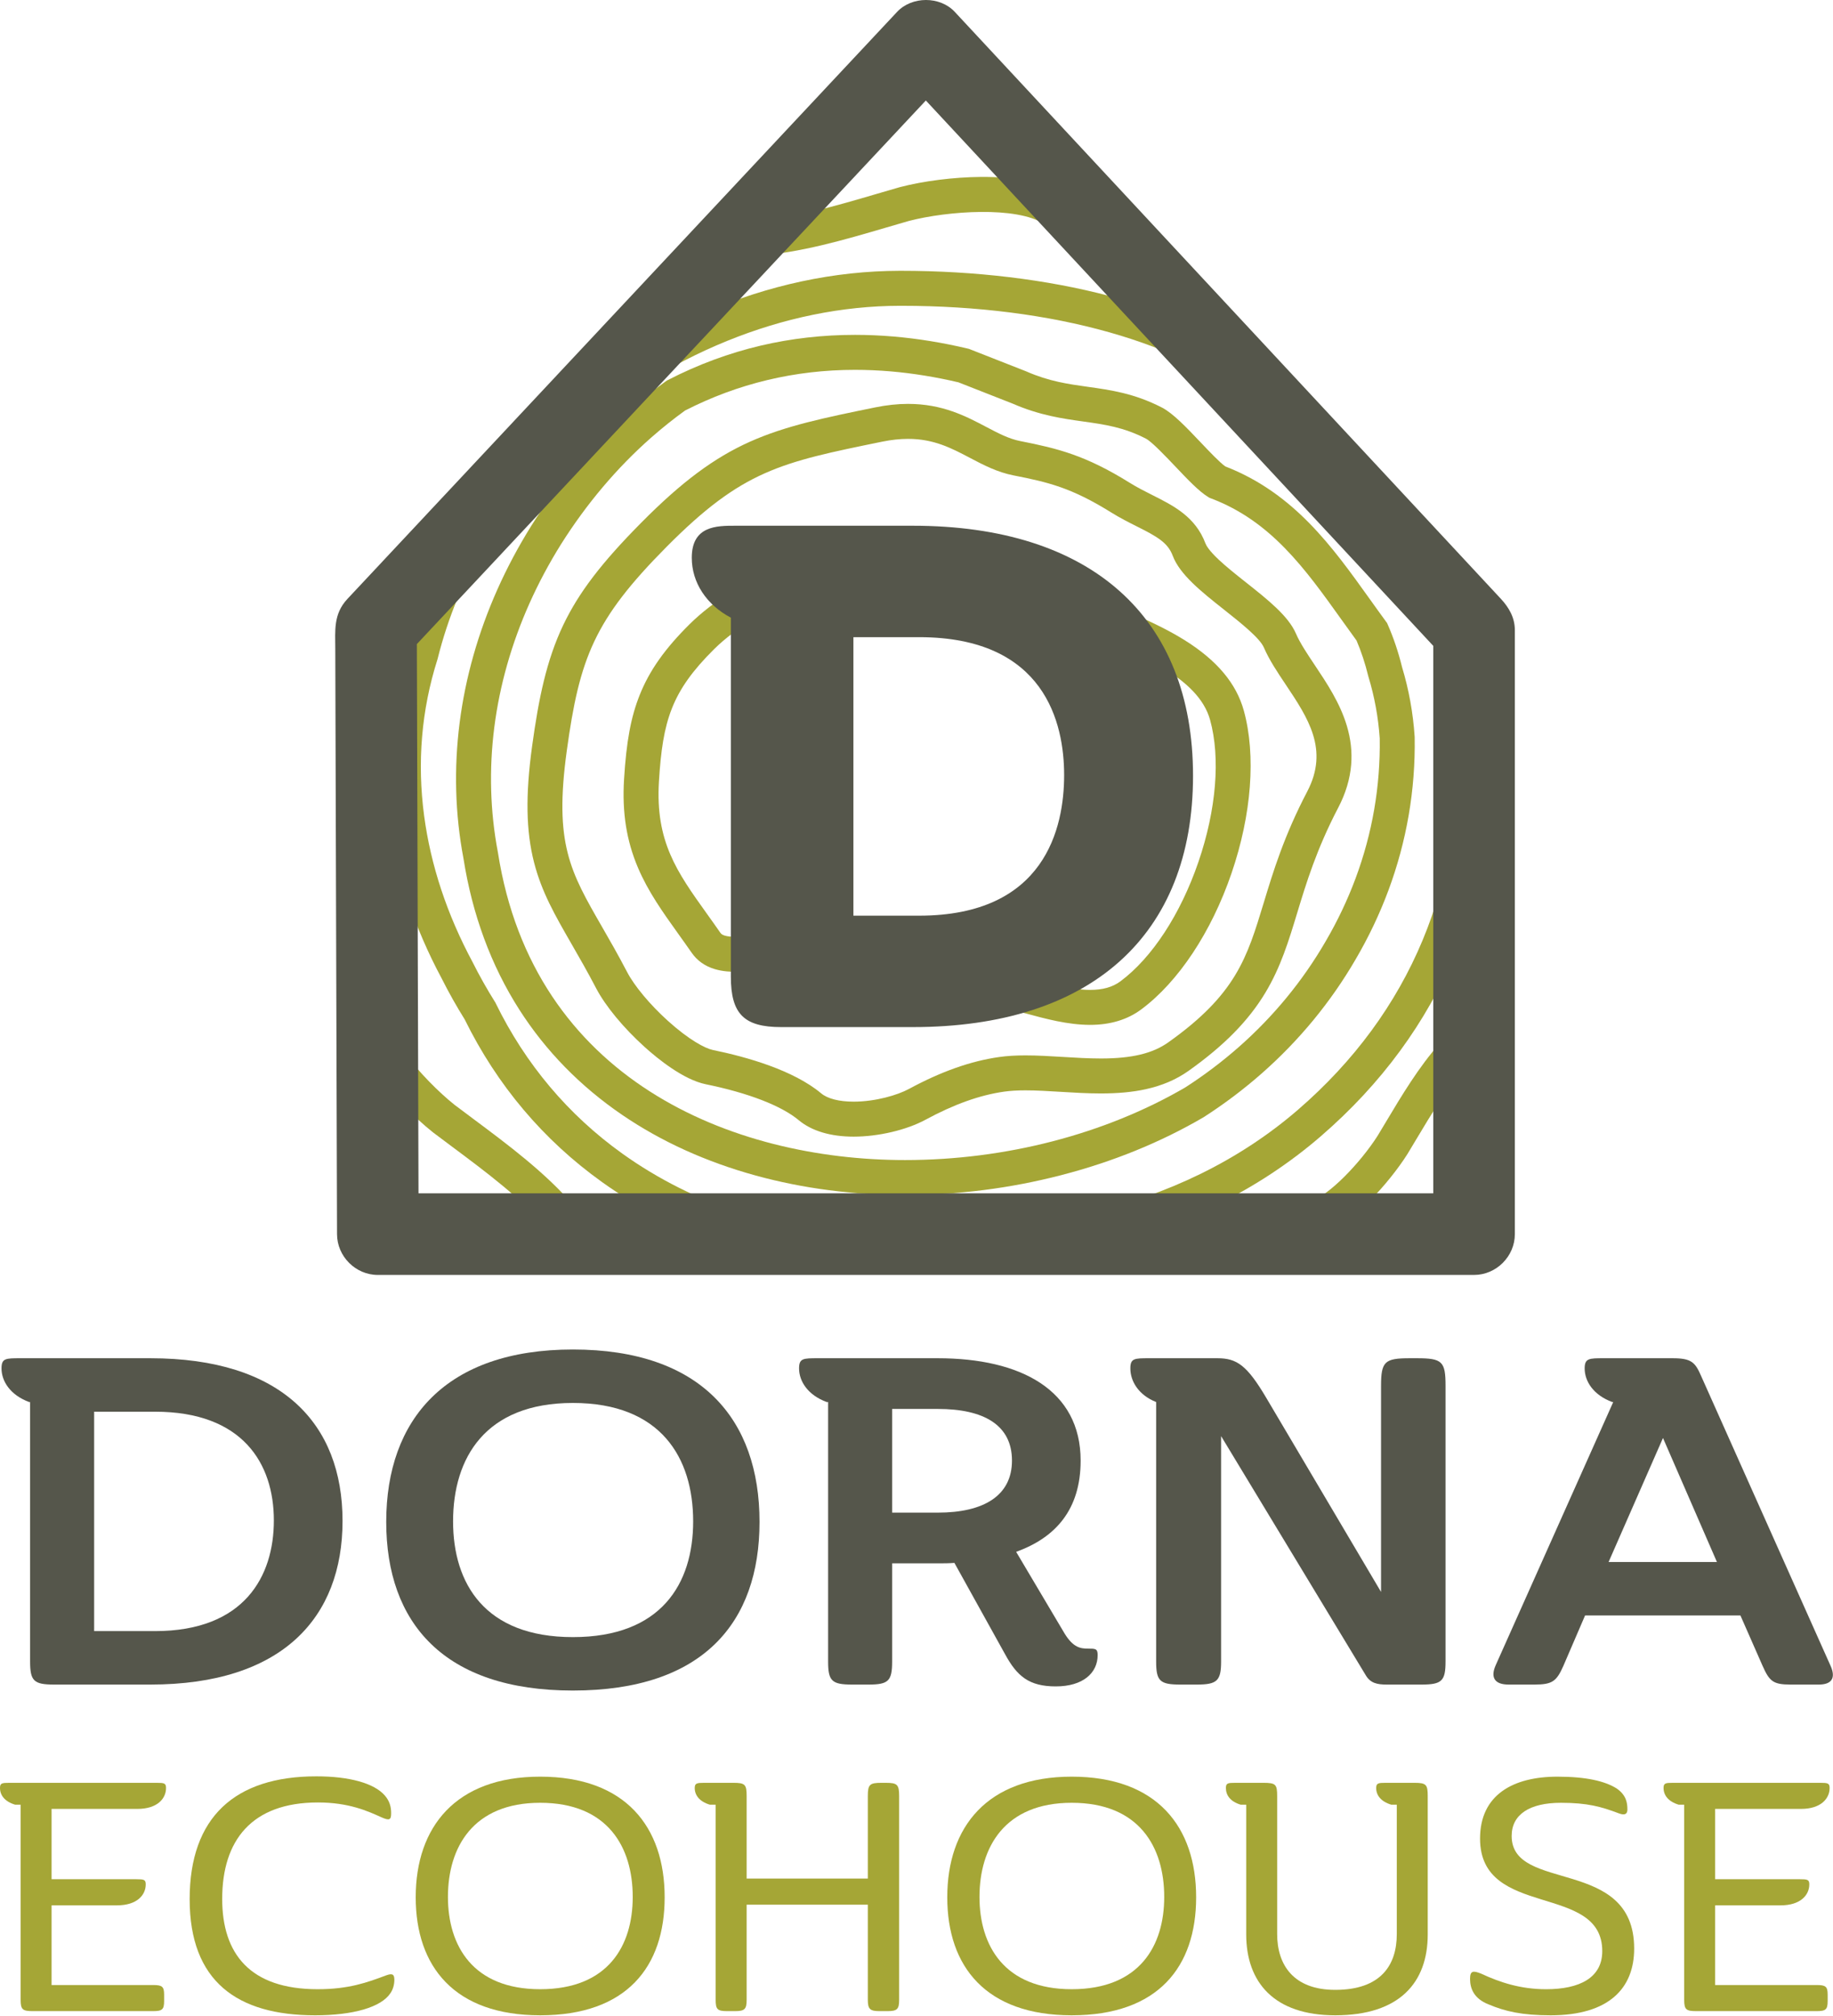 <svg xmlns="http://www.w3.org/2000/svg" width="4194" height="4611" viewBox="0 0 4194 4611" fill="none"><g clip-path="url(#clip0)"><path d="M46.68 3107.05H344.05C643.5 3107.05 783.75 3255.75 783.75 3479.28C783.75 3700.67 645.63 3853.56 344.05 3853.56H123.68C77.34 3853.56 68.87 3845.18 68.87 3800.78V3207.24H66.74C23.59 3191.36 3.46 3159.75 3.46 3130.28C3.46 3107.05 13.01 3107.05 46.68 3107.05ZM215.41 3229.36V3731.25H354.63C559.19 3731.25 626.6 3605.78 626.6 3478.18C626.6 3347.49 554.93 3229.37 354.63 3229.37H215.41V3229.36Z" fill="#55564B"></path><path d="M1310.77 3867.23C1015.51 3867.23 883.71 3712.28 883.71 3481.41C883.71 3246.27 1020.94 3087.06 1310.77 3087.06C1603.91 3087.06 1737.84 3246.27 1737.84 3481.41C1737.84 3712.28 1608.1 3867.23 1310.77 3867.23ZM1310.77 3744.99C1513.2 3744.99 1585.98 3622.61 1585.98 3480.3C1585.98 3334.84 1512.25 3209.36 1310.77 3209.36C1110.48 3209.36 1036.67 3334.83 1036.67 3480.3C1036.67 3622.61 1109.37 3744.99 1310.77 3744.99Z" fill="#55564B"></path><path d="M1871.61 3107.05H2145.71C2335.51 3107.05 2472.55 3179.82 2472.55 3341.16C2472.55 3452.89 2415.69 3517.2 2324.99 3549.91L2435.69 3736.54C2455.68 3769.25 2472.55 3771.31 2489.45 3771.31C2506.29 3771.31 2511.5 3771.31 2511.5 3786.08C2511.5 3827.17 2477.83 3857.75 2415.69 3857.75C2354.54 3857.75 2327.05 3834.52 2299.56 3783.95L2183.71 3575.2C2171 3576.23 2158.35 3576.23 2145.71 3576.23H2041.26V3800.78C2041.26 3845.18 2032.87 3853.56 1987.53 3853.56H1949.59C1903.07 3853.56 1894.76 3845.18 1894.76 3800.78V3207.24H1891.6C1848.37 3191.36 1828.31 3159.75 1828.31 3130.28C1828.32 3107.05 1837.8 3107.05 1871.61 3107.05ZM2041.26 3223.04V3460.24H2145.71C2251.2 3460.24 2315.44 3421.28 2315.44 3341.16C2315.44 3259.94 2251.19 3223.04 2145.71 3223.04H2041.26Z" fill="#55564B"></path><path d="M3307.48 3800.78C3307.48 3845.18 3299.06 3853.56 3252.65 3853.56H3172.52C3151.43 3853.56 3135.63 3850.4 3125.05 3832.46L2793.95 3285.22V3800.78C2793.95 3845.18 2784.53 3853.56 2738.16 3853.56H2700.19C2653.74 3853.56 2645.32 3845.18 2645.32 3800.78V3207.24C2605.22 3191.36 2586.3 3159.75 2586.3 3130.28C2586.3 3107.05 2595.82 3107.05 2629.53 3107.05H2785.54C2829.86 3107.05 2853.09 3122.86 2897.34 3197.76L3159.9 3641.65V3170.34C3159.9 3114.48 3168.31 3107.05 3225.28 3107.05H3242.15C3300.11 3107.05 3307.49 3114.48 3307.49 3170.34V3800.78H3307.48Z" fill="#55564B"></path><path d="M3668.94 3107.05H3827.16C3870.39 3107.05 3878.76 3116.53 3892.5 3148.21L4188.76 3811.44C4200.34 3837.76 4191.92 3853.56 4161.42 3853.56H4097.06C4056.97 3853.56 4048.55 3846.14 4032.71 3810.34L3982.14 3695.38H3626.78L3577.28 3810.34C3561.47 3846.14 3551.96 3853.56 3510.79 3853.56H3451.72C3420.15 3853.56 3409.64 3837.76 3422.25 3809.24L3691.17 3207.24H3688.96C3645.73 3191.36 3625.78 3159.75 3625.78 3130.28C3625.79 3107.05 3636.23 3107.05 3668.94 3107.05ZM3680.56 3573.14H3928.41L3805 3289.48L3680.56 3573.14Z" fill="#55564B"></path><path d="M21.4 4078.33H358.52C375.5 4078.33 379.91 4079.07 379.91 4090.09C379.91 4114.42 360 4138.01 314.28 4138.01H118.01V4298.84H311.99C329.05 4298.84 333.45 4299.57 333.45 4310.6C333.45 4335 313.54 4358.6 267.74 4358.6H118.01V4540.89H350.43C371.08 4540.89 375.5 4544.49 375.5 4562.94V4577.64C375.5 4596.82 371.09 4600.57 350.43 4600.57H74.54C51.68 4600.57 47.2 4596.82 47.2 4574.7V4128.38H34.7C10.3 4121.03 0 4106.33 0 4090.08C0 4079.07 4.41 4078.33 21.4 4078.33Z" fill="#A5A636"></path><path d="M723.84 4063.49C799.03 4063.49 855.86 4079.07 880.26 4107.08C891.29 4119.58 894.96 4132.88 894.96 4147.58C894.96 4163.16 891.29 4165.37 872.83 4157.21C841.88 4143.17 798.3 4123.25 727.51 4123.25C575.5 4123.25 508.4 4210.35 508.4 4343.91C508.4 4469.23 571.84 4550.46 726.78 4550.46C798.3 4550.46 840.42 4534.95 883.86 4518.64C897.98 4513.57 902.32 4516.51 902.32 4529C902.32 4539.37 899.45 4550.46 893.49 4559.29C872.18 4591.78 807.94 4610.15 720.91 4610.15C543.03 4610.15 433.95 4532.75 433.95 4344.58C433.94 4157.21 537.21 4063.49 723.84 4063.49Z" fill="#A5A636"></path><path d="M1235.94 4610.14C1039.76 4610.14 951.18 4498.71 951.18 4340.16C951.18 4179.34 1042.7 4064.23 1235.94 4064.23C1431.39 4064.23 1520.77 4179.34 1520.77 4340.16C1520.77 4498.71 1434.48 4610.14 1235.94 4610.14ZM1235.94 4550.45C1391.63 4550.45 1447.71 4450.78 1447.71 4339.34C1447.71 4225.78 1390.9 4123.98 1235.94 4123.98C1082.47 4123.98 1024.91 4225.78 1024.91 4339.34C1024.91 4450.79 1081.73 4550.45 1235.94 4550.45Z" fill="#A5A636"></path><path d="M1611.77 4078.33H1678.07C1704.6 4078.33 1708.35 4081.94 1708.35 4108.54V4297.38H1985.61V4108.54C1985.61 4081.94 1990.1 4078.33 2016.78 4078.33H2026.34C2052.8 4078.33 2057.28 4081.94 2057.28 4108.54V4574.71C2057.28 4596.1 2052.8 4600.58 2030.68 4600.58H2012.22C1990.83 4600.58 1985.61 4596.1 1985.61 4574.71V4357.06H1708.35V4574.71C1708.35 4596.1 1703.87 4600.58 1681.74 4600.58H1663.29C1641.17 4600.58 1637.49 4596.1 1637.49 4574.71V4128.39H1624.19C1599.93 4121.04 1589.57 4106.34 1589.57 4090.09C1589.58 4079.07 1594.71 4078.33 1611.77 4078.33Z" fill="#A5A636"></path><path d="M2452.11 4610.14C2255.89 4610.14 2167.39 4498.71 2167.39 4340.16C2167.39 4179.34 2258.76 4064.23 2452.11 4064.23C2647.63 4064.23 2736.83 4179.34 2736.83 4340.16C2736.84 4498.71 2650.57 4610.14 2452.11 4610.14ZM2452.11 4550.45C2607.72 4550.45 2663.8 4450.78 2663.8 4339.34C2663.8 4225.78 2606.97 4123.98 2452.11 4123.98C2298.67 4123.98 2241.12 4225.78 2241.12 4339.34C2241.12 4450.79 2297.93 4550.45 2452.11 4550.45Z" fill="#A5A636"></path><path d="M2922.21 4424.25C2922.21 4495.11 2959.85 4551.93 3055.04 4551.93C3159.78 4551.93 3195.94 4495.11 3195.94 4424.25V4128.39H3183.45C3159.04 4121.04 3148.75 4106.34 3148.75 4090.09C3148.75 4079.06 3153.9 4078.33 3170.1 4078.33H3236.48C3263.79 4078.33 3266.73 4082.67 3266.73 4109.28V4424.98C3266.73 4534.94 3202.6 4610.14 3055.04 4610.14C2915.52 4610.14 2851.39 4534.95 2851.39 4424.98V4128.39H2838.86C2814.53 4121.04 2804.91 4106.34 2804.91 4090.09C2804.91 4079.06 2809.36 4078.33 2826.37 4078.33H2890.62C2919.32 4078.33 2922.22 4081.94 2922.22 4109.28V4424.25H2922.21Z" fill="#A5A636"></path><path d="M3458.76 4199.99C3458.76 4330.61 3739.07 4246.44 3739.07 4457.48C3739.07 4548.18 3681.56 4610.15 3547.96 4610.15C3482.35 4610.15 3443.95 4601.25 3405.54 4585.01C3372.43 4571.86 3363.57 4548.92 3363.57 4526.8C3363.57 4507.61 3370.92 4507.61 3389.37 4515.04C3432.19 4534.96 3479.38 4550.47 3537.63 4550.47C3613.63 4550.47 3666.04 4524.6 3666.04 4463.37C3666.04 4306.22 3386.43 4390.38 3386.43 4205.88C3386.43 4105.55 3462.32 4064.24 3563.47 4064.24C3629.88 4064.24 3671.92 4074.53 3698.42 4090.85C3721.39 4106.36 3723.57 4124.74 3723.57 4139.51C3723.57 4149.07 3718.42 4153.55 3704.42 4148.33C3663.84 4132.89 3632.01 4124 3571.63 4124C3500.03 4123.98 3458.76 4150.52 3458.76 4199.99Z" fill="#A5A636"></path><path d="M3827.72 4078.33H4164.81C4181.79 4078.33 4186.27 4079.07 4186.27 4090.09C4186.27 4114.42 4166.31 4138.01 4120.59 4138.01H3924.34V4298.84H4118.32C4135.29 4298.84 4139.78 4299.57 4139.78 4310.6C4139.78 4335 4119.89 4358.6 4074.1 4358.6H3924.33V4540.89H4156.71C4177.44 4540.89 4181.78 4544.49 4181.78 4562.94V4577.64C4181.78 4596.82 4177.44 4600.57 4156.71 4600.57H3880.74C3857.96 4600.57 3853.51 4596.82 3853.51 4574.7V4128.38H3840.98C3816.65 4121.03 3806.32 4106.33 3806.32 4090.08C3806.32 4079.07 3810.73 4078.33 3827.72 4078.33Z" fill="#A5A636"></path><path d="M2494.3 2344.45C2443.24 2344.45 2391.69 2330.43 2346.21 2318.06C2316.17 2309.89 2287.81 2302.17 2269.35 2301.56C2268.78 2301.54 2268.2 2301.53 2267.59 2301.53C2248.11 2301.53 2208.61 2309.25 2170.41 2316.71C2123.02 2325.97 2074.02 2335.54 2040.01 2335.54C2031.94 2335.54 2024.9 2335.03 2018.5 2333.97C1968.87 2325.84 1894.48 2290.58 1828.86 2259.48C1796.31 2244.05 1762.65 2228.1 1749.62 2224.48C1742.33 2222.45 1730.37 2222.45 1726.44 2222.45C1720.77 2222.45 1714.79 2222.62 1708.45 2222.8C1701.66 2222.99 1694.65 2223.19 1687.5 2223.19C1672.9 2223.19 1653.76 2222.47 1635.09 2216.82C1612.73 2210.06 1595.06 2197.49 1582.57 2179.45C1572.49 2164.92 1562.4 2150.83 1552.65 2137.21C1517.02 2087.45 1483.37 2040.45 1459.91 1985.43C1433.39 1923.24 1423.21 1858.76 1427.86 1782.52C1433.17 1696.06 1443.53 1640.27 1463.62 1589.91C1485.79 1534.32 1520.8 1484.57 1577.13 1428.6C1631.91 1374.2 1709.95 1326.2 1802.8 1289.79C1883 1258.34 1973.05 1236.11 2056.35 1227.19C2062.1 1226.57 2068.27 1226.25 2074.67 1226.25C2163.5 1226.25 2305.74 1287.14 2409.6 1331.6C2438.22 1343.85 2462.94 1354.43 2478.77 1360.24C2560.41 1390.19 2644.96 1423.52 2710.19 1464.23C2784.38 1510.53 2828.8 1563.37 2845.98 1625.77C2874.06 1727.87 2863.77 1863.43 2817.75 1997.7C2771.67 2132.17 2696.45 2245.63 2611.38 2308.99C2579.79 2332.54 2540.4 2344.45 2494.3 2344.45ZM2267.59 2221.53C2269.09 2221.53 2270.57 2221.55 2271.99 2221.6C2299.78 2222.52 2332.53 2231.43 2367.2 2240.86C2407.85 2251.92 2453.92 2264.45 2494.29 2264.45C2523.21 2264.45 2545.87 2258.04 2563.58 2244.86C2636.01 2190.91 2701.06 2091.39 2742.04 1971.81C2782.97 1852.38 2792.73 1734 2768.81 1647.04C2741.92 1549.33 2603.22 1491.17 2451.19 1435.39C2433.38 1428.86 2407.75 1417.89 2378.09 1405.19C2291.69 1368.2 2147.07 1306.29 2074.65 1306.29C2071.1 1306.29 2067.81 1306.45 2064.88 1306.77C1924.54 1321.8 1736.74 1382.86 1633.49 1485.39C1536.54 1581.72 1516.25 1648.27 1507.7 1787.44C1499.29 1925.3 1548.95 1994.66 1617.69 2090.66C1627.62 2104.52 1637.88 2118.86 1648.31 2133.9C1651.51 2138.51 1658.64 2143.21 1687.49 2143.21C1693.51 2143.21 1699.66 2143.03 1706.18 2142.85C1712.79 2142.66 1719.63 2142.47 1726.44 2142.47C1738.92 2142.47 1755.26 2143.03 1771.04 2147.42C1790.7 2152.88 1822.66 2168.03 1863.13 2187.21C1917.92 2213.18 1992.95 2248.74 2031.49 2255.05C2032.67 2255.24 2035.28 2255.56 2040.02 2255.56C2066.29 2255.56 2113.46 2246.34 2155.08 2238.21C2198.93 2229.63 2240.37 2221.53 2267.59 2221.53Z" fill="#A5A636"></path><path d="M1953.23 2600.14C1900.53 2600.14 1857.1 2587.16 1827.64 2562.58C1787.98 2529.47 1712.4 2500.24 1614.8 2480.27C1563.71 2469.82 1505.08 2422.23 1474.69 2394.79C1426.52 2351.31 1385.15 2301.22 1364.03 2260.81C1344.14 2222.71 1324.99 2189.46 1308.09 2160.11C1269.66 2093.37 1239.3 2040.65 1221.89 1972.66C1203.5 1900.81 1202.13 1818.97 1217.44 1707.31C1232.29 1599.07 1250.15 1510.35 1289.01 1429.21C1324.46 1355.2 1376.37 1287.26 1468.19 1194.7C1559.88 1102.26 1633.88 1047.19 1715.62 1010.57C1797.79 973.76 1888.14 955.3 2002.53 931.93C2028.49 926.62 2053.77 923.92 2077.65 923.92C2156.43 923.92 2209.68 951.94 2256.66 976.66C2284.42 991.27 2308.4 1003.88 2334.31 1008.96C2420.15 1025.81 2483.95 1041.55 2584.7 1104.31C2602.06 1115.11 2619.82 1124.05 2637 1132.69C2685.28 1156.98 2735.2 1182.09 2758.12 1243.05C2759.98 1248.01 2766.35 1259.37 2788.1 1279.9C2805.87 1296.67 2828.82 1314.84 2851.01 1332.42C2900.77 1371.83 2947.78 1409.05 2965.18 1449.35C2974.61 1471.17 2990.97 1495.62 3008.28 1521.51C3035.33 1561.97 3065.99 1607.82 3081.69 1660.51C3090.71 1690.79 3093.93 1719.85 3091.53 1749.36C3088.87 1782.12 3078.94 1815.12 3062.04 1847.44C3012.28 1942.61 2988.74 2020.17 2967.98 2088.59C2948.64 2152.32 2930.38 2212.52 2895.04 2271.16C2856.35 2335.35 2800.59 2392.05 2719.54 2449.6C2691.43 2469.56 2659.36 2483.32 2621.48 2491.66C2591.9 2498.18 2558.35 2501.34 2518.91 2501.34C2487.73 2501.34 2456.61 2499.44 2426.5 2497.61C2398.23 2495.89 2371.52 2494.26 2346.47 2494.26C2327.44 2494.26 2311.44 2495.22 2297.53 2497.19C2241.86 2505.07 2183.02 2526.08 2117.66 2561.43C2074.24 2584.95 2009.7 2600.13 1953.23 2600.14ZM2077.65 1003.95C2059.14 1003.95 2039.26 1006.1 2018.56 1010.33C1786.02 1057.84 1699.02 1075.62 1525 1251.06C1359.47 1417.92 1325.96 1505.08 1296.72 1718.19C1267.72 1929.67 1304.39 1993.34 1377.44 2120.18C1394.72 2150.19 1414.32 2184.21 1434.96 2223.76C1451.66 2255.71 1487.43 2298.49 1528.31 2335.39C1576.43 2378.82 1613.62 2398.35 1630.85 2401.87C1708.9 2417.84 1815.3 2448.03 1878.91 2501.13C1893.58 2513.37 1919.98 2520.11 1953.23 2520.11C2003.18 2520.11 2053.75 2505.06 2079.6 2491.07C2153.46 2451.13 2221.08 2427.23 2286.31 2417.99C2303.97 2415.49 2323.65 2414.27 2346.47 2414.27C2373.95 2414.27 2403.14 2416.05 2431.36 2417.77C2460.27 2419.53 2490.16 2421.35 2518.91 2421.35C2589.62 2421.35 2637.21 2409.95 2673.22 2384.38C2827.96 2274.52 2853.21 2191.32 2891.42 2065.38C2913.2 1993.59 2937.89 1912.21 2991.14 1810.38C3041.19 1714.68 2992.9 1642.46 2941.77 1566C2922.38 1537 2904.06 1509.61 2891.74 1481.1C2882.32 1459.28 2837.42 1423.73 2801.34 1395.16C2748.96 1353.68 2699.48 1314.49 2683.22 1271.2C2671.84 1240.93 2647.22 1227.4 2601.05 1204.17C2583.15 1195.17 2562.86 1184.96 2542.42 1172.24C2451.21 1115.43 2398.07 1103.02 2318.91 1087.48C2281.52 1080.15 2249.94 1063.54 2219.41 1047.47C2176.85 1025.1 2136.66 1003.95 2077.65 1003.95Z" fill="#A5A636"></path><path d="M2070.83 2733.71C1952 2733.71 1837.16 2718.74 1729.5 2689.21C1615.98 2658.07 1513.1 2611.4 1423.71 2550.47C1327.89 2485.17 1248.67 2404.14 1188.24 2309.64C1123.62 2208.59 1080.61 2092.13 1060.4 1963.51C1050.83 1913.16 1045.26 1861.32 1043.84 1809.44C1038.06 1601.87 1097.46 1392.12 1215.61 1202.87L1215.7 1202.73C1278.47 1103.1 1353.02 1014.98 1437.27 940.81C1464.96 916.47 1493.86 893.46 1523.17 872.4L1525.55 870.69L1528.16 869.35C1596.45 834.11 1668.19 807.55 1741.38 790.42C1810.53 774.23 1882.83 766.03 1956.28 766.03C1985.07 766.03 2014.61 767.29 2044.08 769.78C2100.03 774.56 2157.26 783.86 2214.23 797.41L2217.03 798.08L2219.71 799.14C2241.61 807.82 2263.44 816.36 2286.55 825.4C2306.34 833.14 2326.8 841.15 2347.23 849.22L2348.59 849.79C2400.33 872.47 2443.56 878.52 2489.32 884.93C2541.42 892.23 2595.29 899.78 2658.47 932.25C2683.88 945.31 2714.6 977.66 2747.11 1011.91C2766.72 1032.56 2790.82 1057.94 2803.5 1066.95C2960.64 1127.87 3048.67 1250.98 3133.84 1370.06C3145.95 1387 3158.48 1404.51 3171 1421.56L3173.62 1425.12L3175.4 1429.17C3188.62 1459.28 3199.59 1491.92 3208.01 1526.18C3223.5 1577.36 3233.18 1630.74 3236.78 1684.86L3236.86 1686.87C3238.79 1806.81 3218.5 1924.75 3176.54 2037.39C3156.48 2091.27 3131.35 2144.1 3101.83 2194.41C3045.25 2291.89 2973.03 2379.67 2887.17 2455.3C2845.73 2491.77 2801.12 2525.41 2754.55 2555.31L2753.11 2556.19C2655.15 2613.38 2545.7 2657.84 2427.8 2688.31C2311.25 2718.44 2191.15 2733.71 2070.83 2733.71ZM1283.4 1245.37C1173.65 1421.19 1118.47 1615.47 1123.81 1807.24C1125.12 1855.09 1130.27 1902.84 1139.11 1949.19L1139.34 1950.5C1220.45 2468.97 1673.7 2653.7 2070.83 2653.7C2300.46 2653.7 2528.14 2594.69 2712.03 2487.52C2754.96 2459.91 2796.1 2428.86 2834.3 2395.25C2913.69 2325.33 2980.43 2244.22 3032.68 2154.18L3032.78 2154.01C3059.97 2107.67 3083.11 2059.04 3101.57 2009.47C3139.92 1906.51 3158.53 1798.76 3156.89 1689.17C3153.62 1641.11 3144.96 1593.76 3131.15 1548.4L3130.82 1547.33L3130.55 1546.24C3123.56 1517.59 3114.58 1490.37 3103.85 1465.27C3091.94 1449 3080.17 1432.55 3068.77 1416.6C2986.16 1301.09 2908.13 1192 2771.1 1140.21L2767.68 1138.92L2764.55 1137.03C2743.51 1124.32 2718.28 1097.76 2689.08 1067C2667.63 1044.41 2635.2 1010.26 2621.88 1003.41C2570.75 977.13 2527.86 971.12 2478.2 964.16C2431.54 957.62 2378.69 950.22 2317.14 923.36C2297.05 915.43 2276.88 907.54 2257.37 899.9C2236.11 891.58 2214.15 882.99 2192.92 874.59C2140.71 862.31 2088.37 853.87 2037.29 849.51C2010.1 847.21 1982.82 846.05 1956.27 846.05C1818.92 846.05 1688.13 877.36 1567.45 939.12C1541.07 958.18 1515.06 978.95 1490.11 1000.89C1411.64 1069.97 1342.08 1152.24 1283.4 1245.37Z" fill="#A5A636"></path><path d="M2029.06 2910.47C2020.19 2910.47 2011.19 2910.35 2002.29 2910.12C1950.19 2909.08 1896 2903.87 1841.23 2894.65L1840.67 2894.55C1782.8 2883.96 1726.3 2869.69 1672.74 2852.13C1618.92 2834.5 1566.73 2813.1 1517.64 2788.51C1468.33 2763.76 1421.15 2735.33 1377.38 2703.97C1243.08 2607.79 1137.43 2482.68 1063.31 2332.08C1044.41 2301.85 1026.66 2270.26 1010.54 2238.16C947.71 2121.07 907.56 1999.55 891.18 1876.95C873.34 1743.37 884.41 1611.88 924.08 1486.1C949.54 1384.7 989.93 1287.2 1044.15 1196.31C1097.74 1106.38 1164.21 1023.81 1241.69 950.91L1242.71 949.98C1297 902.33 1354.97 858.6 1415 820C1478.32 779.29 1544.32 744.07 1611.16 715.31C1758.41 651.96 1908.99 619.72 2058.73 619.49H2061.82C2230.8 619.49 2395.19 639.29 2537.22 676.76C2699.97 719.69 2833.04 784.61 2932.75 869.72C3068.64 985.69 3177.54 1105.99 3256.42 1227.29C3350.58 1372.08 3402.76 1519.7 3411.52 1666.03C3433.7 2037.21 3299.09 2359.86 3022.24 2599.12C2950.5 2661.15 2869.64 2714.36 2781.9 2757.27C2697.2 2798.76 2604.47 2831.51 2506.29 2854.62C2448.76 2871.12 2389.37 2883.84 2329.74 2892.43L2328 2892.64C2271.4 2898.28 2215.21 2901.37 2160.95 2901.82C2117.66 2907.55 2073.3 2910.47 2029.06 2910.47ZM1854.8 2815.8C1905.67 2824.35 1955.87 2829.17 2004.01 2830.13L2004.26 2830.14C2012.5 2830.36 2020.84 2830.47 2029.06 2830.47C2070.58 2830.47 2112.2 2827.68 2152.75 2822.19L2155.29 2821.85L2157.85 2821.83C2210.17 2821.48 2264.44 2818.54 2319.19 2813.11C2375.25 2804.99 2431.07 2793 2485.12 2777.45L2487.04 2776.95C2579.74 2755.2 2667.1 2724.41 2746.72 2685.41C2828.3 2645.52 2903.38 2596.12 2969.91 2538.6C3227.2 2316.25 3352.28 2016.17 3331.64 1670.82C3316.76 1422.24 3165.07 1173.19 2880.8 930.6C2708.74 783.74 2410.23 699.52 2061.8 699.52H2058.83C1794.5 699.93 1523.62 810.07 1295.99 1009.68C1224.14 1077.37 1162.53 1153.95 1112.85 1237.31C1062.42 1321.85 1024.92 1412.49 1001.38 1506.72L1001.08 1507.93L1000.7 1509.11C964.31 1623.94 954.14 1744.14 970.46 1866.38C985.58 1979.57 1022.86 2092.09 1081.26 2200.82L1081.77 2201.81C1097.15 2232.45 1114.1 2262.58 1132.16 2291.36L1133.28 2293.14L1134.21 2295.03C1202.48 2434.45 1299.96 2550.16 1423.93 2638.95C1464.32 2667.88 1507.9 2694.14 1553.46 2717.01C1599.01 2739.82 1647.52 2759.72 1697.62 2776.13C1747.71 2792.51 1800.58 2805.87 1854.8 2815.8Z" fill="#A5A636"></path><path d="M1730.45 585.24L1724.93 505.42C1816.71 499.08 1912.99 470.82 2006.09 443.48C2023.19 438.46 2040.86 433.27 2058.06 428.36L2058.96 428.11C2113.27 413.96 2182.4 405.22 2243.86 404.75C2326.78 404.1 2390.15 417.66 2432.27 445.04L2388.67 512.13C2326.24 471.56 2169.24 482.16 2079.57 505.43C2062.8 510.22 2045.42 515.32 2028.62 520.26C1931.42 548.79 1830.9 578.29 1730.45 585.24Z" fill="#A5A636"></path><path d="M1253.06 2810.95C1192.65 2741.12 1111.96 2680.95 1033.92 2622.76C1019.89 2612.3 1005.39 2601.49 991.38 2590.89L990.62 2590.3C946.69 2555.38 898.2 2505.36 860.91 2456.49C810.61 2390.59 783.38 2331.77 779.97 2281.65L859.8 2276.22C864.85 2350.5 967.59 2469.65 1040.04 2527.38C1053.71 2537.72 1067.96 2548.35 1081.75 2558.63C1163.22 2619.38 1247.47 2682.19 1313.58 2758.62L1253.06 2810.95Z" fill="#A5A636"></path><path d="M3019.26 2825.32L2997.32 2748.38C3039.85 2736.25 3112.88 2659.63 3152 2598.27C3158.2 2588.04 3164.56 2577.39 3170.72 2567.09C3207.83 2505.02 3246.21 2440.84 3294.66 2386.27L3354.49 2439.39C3311.02 2488.34 3274.61 2549.25 3239.39 2608.15C3233.09 2618.68 3226.58 2629.57 3220.19 2640.11L3219.73 2640.85C3198.12 2674.82 3166.62 2713.95 3135.46 2745.52C3092.93 2788.6 3053.83 2815.45 3019.26 2825.32Z" fill="#A5A636"></path><path d="M957.83 2823.15C957.59 2744.35 957.36 2665.55 957.12 2586.76C956.61 2417.22 956.11 2247.67 955.6 2078.12C955.12 1918.1 954.64 1758.08 954.16 1598.06C954 1544.28 953.84 1490.49 953.68 1436.71C944.57 1458.71 935.45 1480.71 926.34 1502.71C969.01 1457.15 1011.68 1411.59 1054.35 1366.03C1156.46 1257 1258.56 1147.98 1360.67 1038.95C1483.37 907.94 1606.06 776.93 1728.76 645.92C1833.2 534.4 1937.64 422.89 2042.07 311.37C2089.4 260.83 2136.73 210.29 2184.06 159.76C2184.24 159.57 2184.41 159.39 2184.59 159.2C2140.59 159.2 2096.58 159.2 2052.58 159.2C2095.11 204.9 2137.64 250.6 2180.17 296.3C2281.94 405.66 2383.72 515.02 2485.49 624.38C2607.78 755.79 2730.08 887.21 2852.38 1018.62C2956.48 1130.48 3060.57 1242.33 3164.67 1354.19C3211.85 1404.88 3259.02 1455.58 3306.2 1506.27C3306.37 1506.46 3306.55 1506.65 3306.72 1506.83C3297.61 1484.83 3288.49 1462.83 3279.38 1440.83C3279.38 1519.76 3279.38 1598.7 3279.38 1677.63C3279.38 1847.25 3279.38 2016.88 3279.38 2186.5C3279.38 2346.05 3279.38 2505.6 3279.38 2665.14C3279.38 2717.81 3279.38 2770.47 3279.38 2823.14C3310.49 2792.02 3341.61 2760.91 3372.72 2729.8C3325.06 2729.8 3277.4 2729.8 3229.75 2729.8C3107.18 2729.8 2984.61 2729.8 2862.04 2729.8C2695.17 2729.8 2528.29 2729.8 2361.42 2729.8C2180.85 2729.8 2000.28 2729.8 1819.71 2729.8C1656.05 2729.8 1492.39 2729.8 1328.73 2729.8C1212.59 2729.8 1096.45 2729.8 980.3 2729.8C941.7 2729.8 903.09 2729.8 864.49 2729.8C813.61 2729.8 771.15 2772.26 771.15 2823.14C771.15 2874.02 813.61 2916.48 864.49 2916.48C912.15 2916.48 959.81 2916.48 1007.46 2916.48C1130.03 2916.48 1252.6 2916.48 1375.17 2916.48C1542.04 2916.48 1708.92 2916.48 1875.79 2916.48C2056.36 2916.48 2236.93 2916.48 2417.5 2916.48C2581.16 2916.48 2744.82 2916.48 2908.48 2916.48C3024.62 2916.48 3140.76 2916.48 3256.91 2916.48C3295.51 2916.48 3334.12 2916.48 3372.72 2916.48C3423.6 2916.48 3466.06 2874.02 3466.06 2823.14C3466.06 2744.21 3466.06 2665.27 3466.06 2586.34C3466.06 2416.72 3466.06 2247.09 3466.06 2077.47C3466.06 1917.92 3466.06 1758.37 3466.06 1598.83C3466.06 1554.32 3466.06 1509.82 3466.06 1465.31C3466.06 1457.39 3466.06 1449.46 3466.06 1441.54C3466.06 1412.73 3452.4 1389.53 3433.81 1369.55C3377.4 1308.94 3320.99 1248.32 3264.59 1187.71C3156.1 1071.13 3047.61 954.56 2939.13 837.98C2817.28 707.05 2695.43 576.12 2573.59 445.19C2477.11 341.51 2380.62 237.83 2284.13 134.15C2250.95 98.5 2217.77 62.85 2184.59 27.19C2150.75 -9.17 2086.45 -8.97 2052.58 27.19C2009.91 72.75 1967.24 118.31 1924.57 163.87C1822.46 272.9 1720.36 381.92 1618.25 490.95C1495.55 621.96 1372.86 752.97 1250.16 883.98C1145.72 995.5 1041.28 1107.01 936.85 1218.53C889.52 1269.07 842.19 1319.61 794.86 1370.14C762.49 1404.71 767.01 1442.8 767.14 1484.61C767.3 1537.14 767.45 1589.66 767.61 1642.19C768.11 1808.41 768.6 1974.62 769.1 2140.84C769.59 2305.05 770.08 2469.26 770.57 2633.48C770.76 2696.7 770.95 2759.92 771.14 2823.15C771.29 2874.03 813.49 2916.49 864.48 2916.49C915.26 2916.5 957.98 2874.04 957.83 2823.15Z" fill="#55564B"></path><path d="M2088.45 1202.64H1681.97C1640.15 1202.64 1582.82 1202.64 1582.82 1275.89C1582.82 1332.86 1616.52 1383.61 1672.23 1412.94V2234.1C1672.23 2319.33 1702.33 2349.54 1787.23 2349.54H2088.45C2495.96 2349.54 2729.71 2139.98 2729.71 1774.62C2729.71 1411.14 2495.96 1202.64 2088.45 1202.64ZM2102.93 2094.66H1952.64V1457.56H2102.93C2391.69 1457.56 2434.8 1655.25 2434.8 1773.08C2434.8 1893.18 2391.7 2094.66 2102.93 2094.66Z" fill="#55564B"></path></g><defs><clipPath id="clip0"><rect width="4193.74" height="4610.14" fill="white"></rect></clipPath></defs></svg>